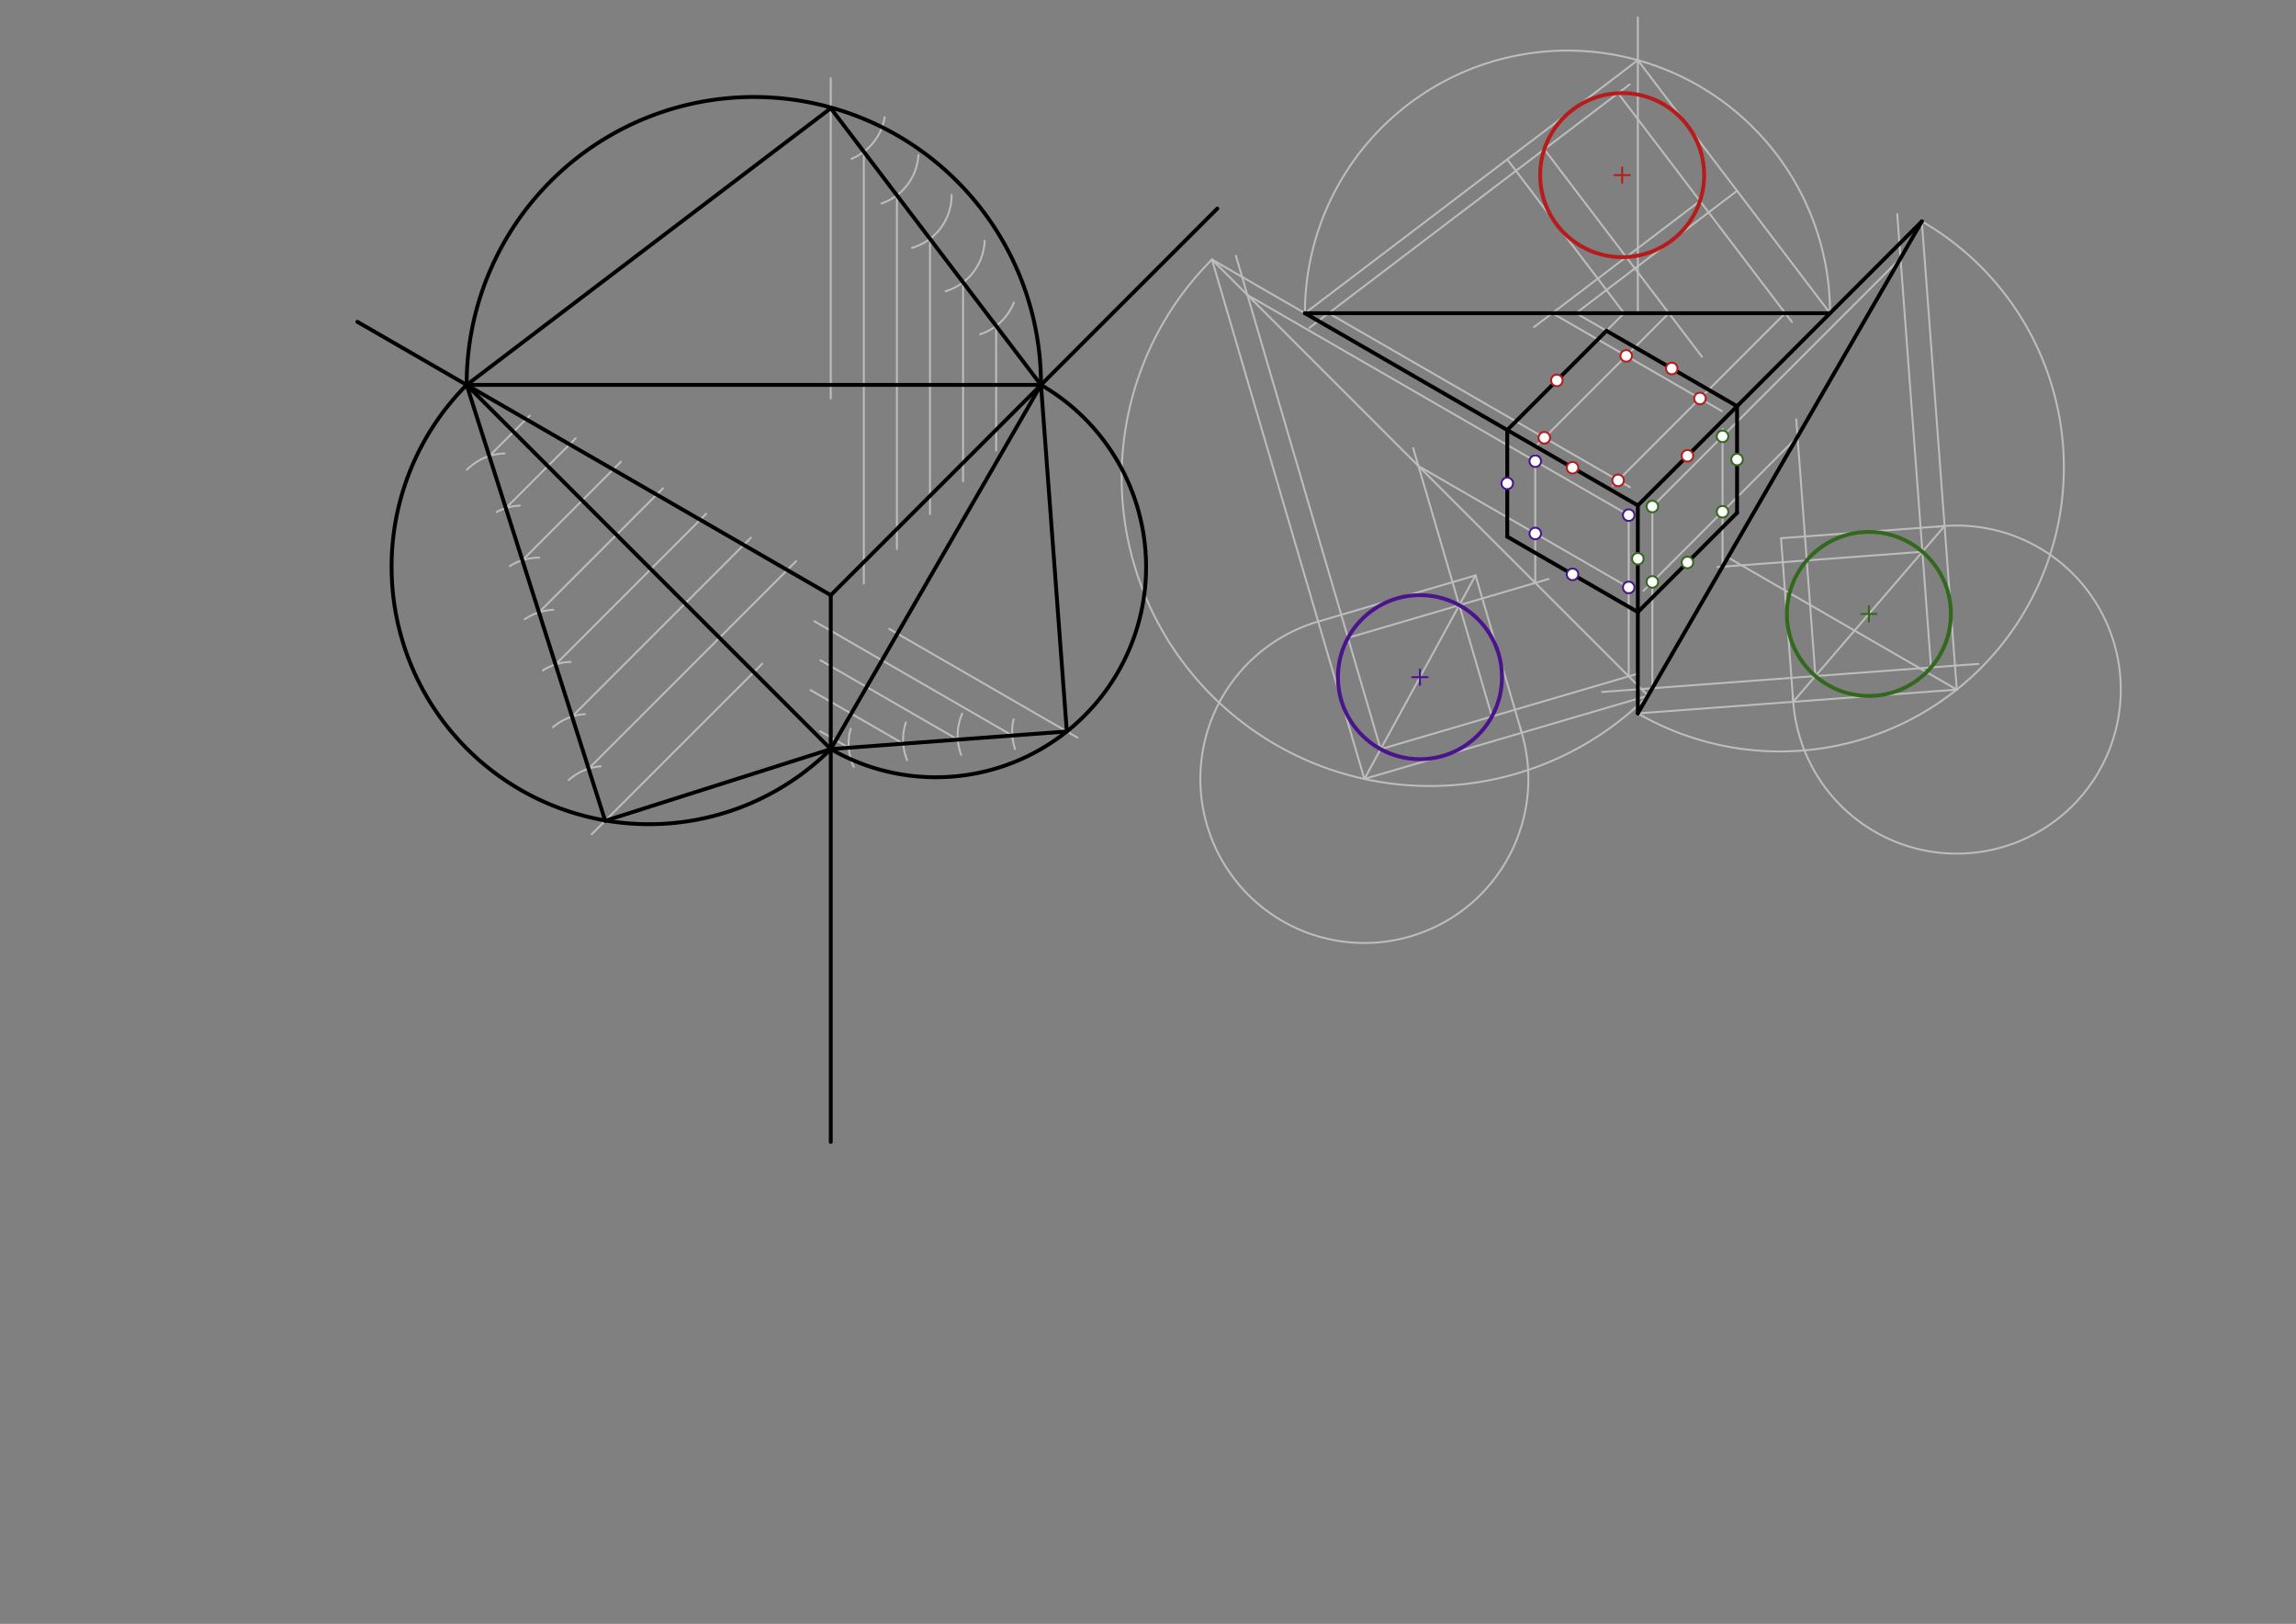 <svg xmlns="http://www.w3.org/2000/svg" class="svg--1it" height="100%" preserveAspectRatio="xMidYMid meet" viewBox="0 0 1190.551 841.89" width="100%"><rect x="0" y="0" width="1190.551" height="841.89" fill="#808080" stroke="none"/><defs><marker id="marker-arrow" markerHeight="16" markerUnits="userSpaceOnUse" markerWidth="24" orient="auto-start-reverse" refX="24" refY="4" viewBox="0 0 24 8"><path d="M 0 0 L 24 4 L 0 8 z" stroke="inherit"></path></marker></defs><g class="aux-layer--1FB"><g class="element--2qn"><line stroke="#BDBDBD" stroke-dasharray="none" stroke-linecap="round" stroke-width="1" x1="430.781" x2="430.781" y1="206.562" y2="40.562"></line></g><g class="element--2qn"><line stroke="#BDBDBD" stroke-dasharray="none" stroke-linecap="round" stroke-width="1" x1="395.281" x2="306.781" y1="344.062" y2="432.562"></line></g><g class="element--2qn"><line stroke="#BDBDBD" stroke-dasharray="none" stroke-linecap="round" stroke-width="1" x1="461.075" x2="558.739" y1="326.053" y2="382.439"></line></g><g class="element--2qn"><path d="M 458.738 60.797 A 28.346 28.346 0 0 1 441.6 82.311" fill="none" stroke="#BDBDBD" stroke-dasharray="none" stroke-linecap="round" stroke-width="1"></path></g><g class="element--2qn"><path d="M 476.222 80.448 A 28.346 28.346 0 0 1 457.087 105.508" fill="none" stroke="#BDBDBD" stroke-dasharray="none" stroke-linecap="round" stroke-width="1"></path></g><g class="element--2qn"><path d="M 493.426 101.045 A 28.346 28.346 0 0 1 472.965 128.479" fill="none" stroke="#BDBDBD" stroke-dasharray="none" stroke-linecap="round" stroke-width="1"></path></g><g class="element--2qn"><path d="M 510.558 124.835 A 28.346 28.346 0 0 1 490.339 150.983" fill="none" stroke="#BDBDBD" stroke-dasharray="none" stroke-linecap="round" stroke-width="1"></path></g><g class="element--2qn"><path d="M 525.728 156.845 A 28.346 28.346 0 0 1 508.218 173.324" fill="none" stroke="#BDBDBD" stroke-dasharray="none" stroke-linecap="round" stroke-width="1"></path></g><g class="element--2qn"><line stroke="#BDBDBD" stroke-dasharray="none" stroke-linecap="round" stroke-width="1" x1="447.931" x2="447.931" y1="78.681" y2="302.562"></line></g><g class="element--2qn"><line stroke="#BDBDBD" stroke-dasharray="none" stroke-linecap="round" stroke-width="1" x1="465.08" x2="465.08" y1="101.251" y2="284.562"></line></g><g class="element--2qn"><line stroke="#BDBDBD" stroke-dasharray="none" stroke-linecap="round" stroke-width="1" x1="482.23" x2="482.23" y1="123.821" y2="266.562"></line></g><g class="element--2qn"><line stroke="#BDBDBD" stroke-dasharray="none" stroke-linecap="round" stroke-width="1" x1="499.38" x2="499.38" y1="146.391" y2="249.562"></line></g><g class="element--2qn"><line stroke="#BDBDBD" stroke-dasharray="none" stroke-linecap="round" stroke-width="1" x1="516.529" x2="516.529" y1="168.961" y2="233.562"></line></g><g class="element--2qn"><path d="M 526.341 388.352 A 28.346 28.346 0 0 1 525.546 372.907" fill="none" stroke="#BDBDBD" stroke-dasharray="none" stroke-linecap="round" stroke-width="1"></path></g><g class="element--2qn"><path d="M 498.393 391.353 A 28.346 28.346 0 0 1 498.926 370.01" fill="none" stroke="#BDBDBD" stroke-dasharray="none" stroke-linecap="round" stroke-width="1"></path></g><g class="element--2qn"><path d="M 470.387 394.13 A 28.346 28.346 0 0 1 469.727 374.554" fill="none" stroke="#BDBDBD" stroke-dasharray="none" stroke-linecap="round" stroke-width="1"></path></g><g class="element--2qn"><path d="M 442.698 397.562 A 28.346 28.346 0 0 1 441.104 377.818" fill="none" stroke="#BDBDBD" stroke-dasharray="none" stroke-linecap="round" stroke-width="1"></path></g><g class="element--2qn"><line stroke="#BDBDBD" stroke-dasharray="none" stroke-linecap="round" stroke-width="1" x1="524.911" x2="422.261" y1="381.337" y2="322.072"></line></g><g class="element--2qn"><line stroke="#BDBDBD" stroke-dasharray="none" stroke-linecap="round" stroke-width="1" x1="496.643" x2="425.423" y1="383.445" y2="342.326"></line></g><g class="element--2qn"><line stroke="#BDBDBD" stroke-dasharray="none" stroke-linecap="round" stroke-width="1" x1="468.375" x2="420.243" y1="385.553" y2="357.763"></line></g><g class="element--2qn"><line stroke="#BDBDBD" stroke-dasharray="none" stroke-linecap="round" stroke-width="1" x1="440.107" x2="425.371" y1="387.661" y2="379.153"></line></g><g class="element--2qn"><path d="M 294.882 404.433 A 28.346 28.346 0 0 1 311.457 397.285" fill="none" stroke="#BDBDBD" stroke-dasharray="none" stroke-linecap="round" stroke-width="1"></path></g><g class="element--2qn"><path d="M 286.739 377.028 A 28.346 28.346 0 0 1 303.253 370.241" fill="none" stroke="#BDBDBD" stroke-dasharray="none" stroke-linecap="round" stroke-width="1"></path></g><g class="element--2qn"><path d="M 281.499 347.539 A 28.346 28.346 0 0 1 295.925 343.167" fill="none" stroke="#BDBDBD" stroke-dasharray="none" stroke-linecap="round" stroke-width="1"></path></g><g class="element--2qn"><path d="M 286.873 316.168 A 28.346 28.346 0 0 0 272.057 321.086" fill="none" stroke="#BDBDBD" stroke-dasharray="none" stroke-linecap="round" stroke-width="1"></path></g><g class="element--2qn"><path d="M 264.374 293.479 A 28.346 28.346 0 0 1 279.618 289.129" fill="none" stroke="#BDBDBD" stroke-dasharray="none" stroke-linecap="round" stroke-width="1"></path></g><g class="element--2qn"><path d="M 269.594 262.143 A 28.346 28.346 0 0 0 257.517 265.46" fill="none" stroke="#BDBDBD" stroke-dasharray="none" stroke-linecap="round" stroke-width="1"></path></g><g class="element--2qn"><path d="M 242.11 243.54 A 28.346 28.346 0 0 1 261.637 235.106" fill="none" stroke="#BDBDBD" stroke-dasharray="none" stroke-linecap="round" stroke-width="1"></path></g><g class="element--2qn"><line stroke="#BDBDBD" stroke-dasharray="none" stroke-linecap="round" stroke-width="1" x1="305.224" x2="412.819" y1="398.519" y2="290.923"></line></g><g class="element--2qn"><line stroke="#BDBDBD" stroke-dasharray="none" stroke-linecap="round" stroke-width="1" x1="296.637" x2="389.352" y1="371.504" y2="278.79"></line></g><g class="element--2qn"><line stroke="#BDBDBD" stroke-dasharray="none" stroke-linecap="round" stroke-width="1" x1="288.051" x2="366.218" y1="344.49" y2="266.322"></line></g><g class="element--2qn"><line stroke="#BDBDBD" stroke-dasharray="none" stroke-linecap="round" stroke-width="1" x1="279.465" x2="343.751" y1="317.475" y2="253.189"></line></g><g class="element--2qn"><line stroke="#BDBDBD" stroke-dasharray="none" stroke-linecap="round" stroke-width="1" x1="270.878" x2="321.95" y1="290.46" y2="239.388"></line></g><g class="element--2qn"><line stroke="#BDBDBD" stroke-dasharray="none" stroke-linecap="round" stroke-width="1" x1="262.292" x2="298.483" y1="263.445" y2="227.254"></line></g><g class="element--2qn"><line stroke="#BDBDBD" stroke-dasharray="none" stroke-linecap="round" stroke-width="1" x1="253.706" x2="274.683" y1="236.431" y2="215.454"></line></g><g class="element--2qn"><path d="M 676.643 162.375 A 136.147 136.147 0 0 1 948.938 162.375" fill="none" stroke="#BDBDBD" stroke-dasharray="none" stroke-linecap="round" stroke-width="1"></path></g><g class="element--2qn"><line stroke="#BDBDBD" stroke-dasharray="none" stroke-linecap="round" stroke-width="1" x1="849.271" x2="849.271" y1="162.375" y2="9.042"></line></g><g class="element--2qn"><line stroke="#BDBDBD" stroke-dasharray="none" stroke-linecap="round" stroke-width="1" x1="676.643" x2="849.271" y1="162.375" y2="31.206"></line></g><g class="element--2qn"><line stroke="#BDBDBD" stroke-dasharray="none" stroke-linecap="round" stroke-width="1" x1="849.271" x2="948.938" y1="31.206" y2="162.375"></line></g><g class="element--2qn"><line stroke="#BDBDBD" stroke-dasharray="none" stroke-linecap="round" stroke-width="1" x1="781.56" x2="833.009" y1="82.655" y2="150.366"></line></g><g class="element--2qn"><line stroke="#BDBDBD" stroke-dasharray="none" stroke-linecap="round" stroke-width="1" x1="900.72" x2="833.009" y1="98.917" y2="150.366"></line></g><g class="element--2qn"><line stroke="#BDBDBD" stroke-dasharray="none" stroke-linecap="round" stroke-width="1" x1="833.009" x2="817.204" y1="150.366" y2="162.375"></line></g><g class="element--2qn"><line stroke="#BDBDBD" stroke-dasharray="none" stroke-linecap="round" stroke-width="1" x1="833.009" x2="842.134" y1="150.366" y2="162.375"></line></g><g class="element--2qn"><line stroke="#BDBDBD" stroke-dasharray="none" stroke-linecap="round" stroke-width="1" x1="817.204" x2="833.009" y1="162.375" y2="171.5"></line></g><g class="element--2qn"><line stroke="#BDBDBD" stroke-dasharray="none" stroke-linecap="round" stroke-width="1" x1="842.134" x2="833.009" y1="162.375" y2="171.5"></line></g><g class="element--2qn"><line stroke="#BDBDBD" stroke-dasharray="none" stroke-linecap="round" stroke-width="1" x1="845.07" x2="678.912" y1="43.734" y2="169.986"></line></g><g class="element--2qn"><line stroke="#BDBDBD" stroke-dasharray="none" stroke-linecap="round" stroke-width="1" x1="839.036" x2="929.16" y1="48.318" y2="166.928"></line></g><g class="element--2qn"><line stroke="#BDBDBD" stroke-dasharray="none" stroke-linecap="round" stroke-width="1" x1="800.789" x2="882.514" y1="77.379" y2="184.936"></line></g><g class="element--2qn"><line stroke="#BDBDBD" stroke-dasharray="none" stroke-linecap="round" stroke-width="1" x1="881.491" x2="795.462" y1="104.192" y2="169.56"></line></g><g class="element--2qn"><line stroke="#BDBDBD" stroke-dasharray="none" stroke-linecap="round" stroke-width="1" x1="688.929" x2="845.154" y1="162.375" y2="252.571"></line></g><g class="element--2qn"><line stroke="#BDBDBD" stroke-dasharray="none" stroke-linecap="round" stroke-width="1" x1="925.7" x2="836.319" y1="162.375" y2="251.756"></line></g><g class="element--2qn"><line stroke="#BDBDBD" stroke-dasharray="none" stroke-linecap="round" stroke-width="1" x1="865.372" x2="796.488" y1="162.375" y2="231.259"></line></g><g class="element--2qn"><line stroke="#BDBDBD" stroke-dasharray="none" stroke-linecap="round" stroke-width="1" x1="804.918" x2="892.832" y1="162.375" y2="213.132"></line></g><g class="element--2qn"><path d="M 849.271 369.854 A 147.274 147.274 0 1 0 996.545 114.767" fill="none" stroke="#BDBDBD" stroke-dasharray="none" stroke-linecap="round" stroke-width="1"></path></g><g class="element--2qn"><line stroke="#BDBDBD" stroke-dasharray="none" stroke-linecap="round" stroke-width="1" x1="895.955" x2="1014.647" y1="288.995" y2="357.522"></line></g><g class="element--2qn"><line stroke="#BDBDBD" stroke-dasharray="none" stroke-linecap="round" stroke-width="1" x1="996.545" x2="1014.647" y1="114.767" y2="357.522"></line></g><g class="element--2qn"><line stroke="#BDBDBD" stroke-dasharray="none" stroke-linecap="round" stroke-width="1" x1="1014.647" x2="849.271" y1="357.522" y2="369.854"></line></g><g class="element--2qn"><path d="M 1004.439 273.097 A 85.039 85.039 0 1 1 929.666 360.669" fill="none" stroke="#BDBDBD" stroke-dasharray="none" stroke-linecap="round" stroke-width="1"></path></g><g class="element--2qn"><line stroke="#BDBDBD" stroke-dasharray="none" stroke-linecap="round" stroke-width="1" x1="1008.324" x2="923.52" y1="272.718" y2="279.042"></line></g><g class="element--2qn"><line stroke="#BDBDBD" stroke-dasharray="none" stroke-linecap="round" stroke-width="1" x1="929.843" x2="923.52" y1="363.846" y2="279.042"></line></g><g class="element--2qn"><line stroke="#BDBDBD" stroke-dasharray="none" stroke-linecap="round" stroke-width="1" x1="1008.323" x2="929.843" y1="272.718" y2="363.846"></line></g><g class="element--2qn"><line stroke="#BDBDBD" stroke-dasharray="none" stroke-linecap="round" stroke-width="1" x1="1025.921" x2="830.749" y1="344.193" y2="358.747"></line></g><g class="element--2qn"><line stroke="#BDBDBD" stroke-dasharray="none" stroke-linecap="round" stroke-width="1" x1="983.773" x2="1001.302" y1="110.968" y2="346.029"></line></g><g class="element--2qn"><line stroke="#BDBDBD" stroke-dasharray="none" stroke-linecap="round" stroke-width="1" x1="941.337" x2="931.416" y1="350.5" y2="217.462"></line></g><g class="element--2qn"><line stroke="#BDBDBD" stroke-dasharray="none" stroke-linecap="round" stroke-width="1" x1="996.83" x2="890.581" y1="286.063" y2="293.986"></line></g><g class="element--2qn"><line stroke="#BDBDBD" stroke-dasharray="none" stroke-linecap="round" stroke-width="1" x1="856.805" x2="856.805" y1="356.804" y2="261.708"></line></g><g class="element--2qn"><line stroke="#BDBDBD" stroke-dasharray="none" stroke-linecap="round" stroke-width="1" x1="893.185" x2="893.185" y1="293.792" y2="222.375"></line></g><g class="element--2qn"><line stroke="#BDBDBD" stroke-dasharray="none" stroke-linecap="round" stroke-width="1" x1="932.084" x2="852.199" y1="226.418" y2="306.303"></line></g><g class="element--2qn"><line stroke="#BDBDBD" stroke-dasharray="none" stroke-linecap="round" stroke-width="1" x1="985.485" x2="855.319" y1="133.924" y2="264.09"></line></g><g class="element--2qn"><line stroke="#BDBDBD" stroke-dasharray="none" stroke-linecap="round" stroke-width="1" x1="628.442" x2="854.571" y1="134.546" y2="360.675"></line></g><g class="element--2qn"><path d="M 628.442 134.546 A 159.897 159.897 0 0 0 854.571 360.675" fill="none" stroke="#BDBDBD" stroke-dasharray="none" stroke-linecap="round" stroke-width="1"></path></g><g class="element--2qn"><line stroke="#BDBDBD" stroke-dasharray="none" stroke-linecap="round" stroke-width="1" x1="628.442" x2="707.47" y1="134.546" y2="403.843"></line></g><g class="element--2qn"><line stroke="#BDBDBD" stroke-dasharray="none" stroke-linecap="round" stroke-width="1" x1="707.47" x2="854.571" y1="403.843" y2="360.675"></line></g><g class="element--2qn"><line stroke="#BDBDBD" stroke-dasharray="none" stroke-linecap="round" stroke-width="1" x1="676.643" x2="628.442" y1="162.375" y2="134.546"></line></g><g class="element--2qn"><path d="M 788.177 377.049 A 85.039 85.039 0 1 1 683.524 322.245" fill="none" stroke="#BDBDBD" stroke-dasharray="none" stroke-linecap="round" stroke-width="1"></path></g><g class="element--2qn"><line stroke="#BDBDBD" stroke-dasharray="none" stroke-linecap="round" stroke-width="1" x1="683.524" x2="765.122" y1="322.245" y2="298.299"></line></g><g class="element--2qn"><line stroke="#BDBDBD" stroke-dasharray="none" stroke-linecap="round" stroke-width="1" x1="789.068" x2="765.122" y1="379.897" y2="298.299"></line></g><g class="element--2qn"><line stroke="#BDBDBD" stroke-dasharray="none" stroke-linecap="round" stroke-width="1" x1="765.122" x2="707.47" y1="298.299" y2="403.843"></line></g><g class="element--2qn"><line stroke="#BDBDBD" stroke-dasharray="none" stroke-linecap="round" stroke-width="1" x1="715.913" x2="640.845" y1="388.386" y2="132.583"></line></g><g class="element--2qn"><line stroke="#BDBDBD" stroke-dasharray="none" stroke-linecap="round" stroke-width="1" x1="715.913" x2="849.429" y1="388.386" y2="349.205"></line></g><g class="element--2qn"><line stroke="#BDBDBD" stroke-dasharray="none" stroke-linecap="round" stroke-width="1" x1="773.611" x2="732.781" y1="371.454" y2="232.32"></line></g><g class="element--2qn"><line stroke="#BDBDBD" stroke-dasharray="none" stroke-linecap="round" stroke-width="1" x1="698.98" x2="802.972" y1="330.688" y2="300.17"></line></g><g class="element--2qn"><line stroke="#BDBDBD" stroke-dasharray="none" stroke-linecap="round" stroke-width="1" x1="646.811" x2="845.52" y1="152.916" y2="267.64"></line></g><g class="element--2qn"><line stroke="#BDBDBD" stroke-dasharray="none" stroke-linecap="round" stroke-width="1" x1="735.508" x2="846.706" y1="241.612" y2="305.812"></line></g><g class="element--2qn"><line stroke="#BDBDBD" stroke-dasharray="none" stroke-linecap="round" stroke-width="1" x1="796.087" x2="796.087" y1="302.191" y2="235.708"></line></g><g class="element--2qn"><line stroke="#BDBDBD" stroke-dasharray="none" stroke-linecap="round" stroke-width="1" x1="844.536" x2="844.536" y1="350.64" y2="264.375"></line></g></g><g class="main-layer--3Vd"><g class="element--2qn"><line stroke="#000000" stroke-dasharray="none" stroke-linecap="round" stroke-width="2" x1="430.781" x2="631.221" y1="308.562" y2="108.123"></line></g><g class="element--2qn"><line stroke="#000000" stroke-dasharray="none" stroke-linecap="round" stroke-width="2" x1="430.781" x2="430.781" y1="308.562" y2="592.027"></line></g><g class="element--2qn"><line stroke="#000000" stroke-dasharray="none" stroke-linecap="round" stroke-width="2" x1="430.781" x2="185.294" y1="308.562" y2="166.83"></line></g><g class="element--2qn"><line stroke="#000000" stroke-dasharray="none" stroke-linecap="round" stroke-width="2" x1="430.781" x2="539.781" y1="388.356" y2="199.562"></line></g><g class="element--2qn"><line stroke="#000000" stroke-dasharray="none" stroke-linecap="round" stroke-width="2" x1="539.781" x2="241.988" y1="199.563" y2="199.563"></line></g><g class="element--2qn"><line stroke="#000000" stroke-dasharray="none" stroke-linecap="round" stroke-width="2" x1="241.988" x2="430.781" y1="199.563" y2="388.356"></line></g><g class="element--2qn"><path d="M 241.988 199.563 A 148.897 148.897 0 1 1 539.781 199.563" fill="none" stroke="#000000" stroke-dasharray="none" stroke-linecap="round" stroke-width="2"></path></g><g class="element--2qn"><path d="M 539.781 199.562 A 109 109 0 1 1 430.781 388.356" fill="none" stroke="#000000" stroke-dasharray="none" stroke-linecap="round" stroke-width="2"></path></g><g class="element--2qn"><path d="M 430.781 388.356 A 133.497 133.497 0 0 1 241.988 199.563" fill="none" stroke="#000000" stroke-dasharray="none" stroke-linecap="round" stroke-width="2"></path></g><g class="element--2qn"><line stroke="#000000" stroke-dasharray="none" stroke-linecap="round" stroke-width="2" x1="241.988" x2="430.781" y1="199.563" y2="56.11"></line></g><g class="element--2qn"><line stroke="#000000" stroke-dasharray="none" stroke-linecap="round" stroke-width="2" x1="539.781" x2="430.781" y1="199.563" y2="56.11"></line></g><g class="element--2qn"><line stroke="#000000" stroke-dasharray="none" stroke-linecap="round" stroke-width="2" x1="539.781" x2="553.179" y1="199.562" y2="379.229"></line></g><g class="element--2qn"><line stroke="#000000" stroke-dasharray="none" stroke-linecap="round" stroke-width="2" x1="553.179" x2="430.781" y1="379.229" y2="388.356"></line></g><g class="element--2qn"><line stroke="#000000" stroke-dasharray="none" stroke-linecap="round" stroke-width="2" x1="430.781" x2="313.81" y1="388.356" y2="425.534"></line></g><g class="element--2qn"><line stroke="#000000" stroke-dasharray="none" stroke-linecap="round" stroke-width="2" x1="313.81" x2="241.988" y1="425.534" y2="199.563"></line></g><g class="element--2qn"><line stroke="#000000" stroke-dasharray="none" stroke-linecap="round" stroke-width="2" x1="849.271" x2="900.72" y1="262.042" y2="210.593"></line></g><g class="element--2qn"><line stroke="#000000" stroke-dasharray="none" stroke-linecap="round" stroke-width="2" x1="849.271" x2="781.56" y1="262.042" y2="222.949"></line></g><g class="element--2qn"><line stroke="#000000" stroke-dasharray="none" stroke-linecap="round" stroke-width="2" x1="849.271" x2="849.271" y1="262.042" y2="317.326"></line></g><g class="element--2qn"><line stroke="#000000" stroke-dasharray="none" stroke-linecap="round" stroke-width="2" x1="781.56" x2="849.271" y1="278.233" y2="317.326"></line></g><g class="element--2qn"><line stroke="#000000" stroke-dasharray="none" stroke-linecap="round" stroke-width="2" x1="900.72" x2="849.271" y1="265.877" y2="317.326"></line></g><g class="element--2qn"><line stroke="#000000" stroke-dasharray="none" stroke-linecap="round" stroke-width="2" x1="833.009" x2="900.72" y1="171.5" y2="210.593"></line></g><g class="element--2qn"><line stroke="#000000" stroke-dasharray="none" stroke-linecap="round" stroke-width="2" x1="833.009" x2="781.56" y1="171.5" y2="222.949"></line></g><g class="element--2qn"><line stroke="#000000" stroke-dasharray="none" stroke-linecap="round" stroke-width="2" x1="781.56" x2="781.56" y1="222.949" y2="278.233"></line></g><g class="element--2qn"><line stroke="#000000" stroke-dasharray="none" stroke-linecap="round" stroke-width="2" x1="900.72" x2="900.72" y1="210.593" y2="265.877"></line></g><g class="element--2qn"><line stroke="#000000" stroke-dasharray="none" stroke-linecap="round" stroke-width="2" x1="676.643" x2="948.938" y1="162.375" y2="162.375"></line></g><g class="element--2qn"><line stroke="#000000" stroke-dasharray="none" stroke-linecap="round" stroke-width="2" x1="781.56" x2="676.643" y1="222.949" y2="162.375"></line></g><g class="element--2qn"><line stroke="#000000" stroke-dasharray="none" stroke-linecap="round" stroke-width="2" x1="900.72" x2="948.938" y1="210.593" y2="162.375"></line></g><g class="element--2qn"><g class="center--1s5"><line x1="837.14" y1="90.786" x2="845.14" y2="90.786" stroke="#B71C1C" stroke-width="1" stroke-linecap="round"></line><line x1="841.14" y1="86.786" x2="841.14" y2="94.786" stroke="#B71C1C" stroke-width="1" stroke-linecap="round"></line><circle class="hit--230" cx="841.14" cy="90.786" r="4" stroke="none" fill="transparent"></circle></g><circle cx="841.14" cy="90.786" fill="none" r="42.52" stroke="#B71C1C" stroke-dasharray="none" stroke-width="2"></circle></g><g class="element--2qn"><line stroke="#000000" stroke-dasharray="none" stroke-linecap="round" stroke-width="2" x1="996.545" x2="849.271" y1="114.767" y2="369.854"></line></g><g class="element--2qn"><line stroke="#000000" stroke-dasharray="none" stroke-linecap="round" stroke-width="2" x1="849.271" x2="849.271" y1="317.326" y2="369.854"></line></g><g class="element--2qn"><line stroke="#000000" stroke-dasharray="none" stroke-linecap="round" stroke-width="2" x1="948.938" x2="996.545" y1="162.375" y2="114.767"></line></g><g class="element--2qn"><g class="center--1s5"><line x1="965.083" y1="318.282" x2="973.083" y2="318.282" stroke="#33691E" stroke-width="1" stroke-linecap="round"></line><line x1="969.083" y1="314.282" x2="969.083" y2="322.282" stroke="#33691E" stroke-width="1" stroke-linecap="round"></line><circle class="hit--230" cx="969.083" cy="318.282" r="4" stroke="none" fill="transparent"></circle></g><circle cx="969.083" cy="318.282" fill="none" r="42.52" stroke="#33691E" stroke-dasharray="none" stroke-width="2"></circle></g><g class="element--2qn"><g class="center--1s5"><line x1="732.296" y1="351.071" x2="740.296" y2="351.071" stroke="#4A148C" stroke-width="1" stroke-linecap="round"></line><line x1="736.296" y1="347.071" x2="736.296" y2="355.071" stroke="#4A148C" stroke-width="1" stroke-linecap="round"></line><circle class="hit--230" cx="736.296" cy="351.071" r="4" stroke="none" fill="transparent"></circle></g><circle cx="736.296" cy="351.071" fill="none" r="42.52" stroke="#4A148C" stroke-dasharray="none" stroke-width="2"></circle></g><g class="element--2qn"><circle cx="807.285" cy="197.225" r="3" stroke="#B71C1C" stroke-width="1" fill="#ffffff"></circle>}</g><g class="element--2qn"><circle cx="866.865" cy="191.047" r="3" stroke="#B71C1C" stroke-width="1" fill="#ffffff"></circle>}</g><g class="element--2qn"><circle cx="874.995" cy="236.317" r="3" stroke="#B71C1C" stroke-width="1" fill="#ffffff"></circle>}</g><g class="element--2qn"><circle cx="815.416" cy="242.495" r="3" stroke="#B71C1C" stroke-width="1" fill="#ffffff"></circle>}</g><g class="element--2qn"><circle cx="843.244" cy="184.503" r="3" stroke="#B71C1C" stroke-width="1" fill="#ffffff"></circle>}</g><g class="element--2qn"><circle cx="881.491" cy="206.584" r="3" stroke="#B71C1C" stroke-width="1" fill="#ffffff"></circle>}</g><g class="element--2qn"><circle cx="839.036" cy="249.039" r="3" stroke="#B71C1C" stroke-width="1" fill="#ffffff"></circle>}</g><g class="element--2qn"><circle cx="800.789" cy="226.958" r="3" stroke="#B71C1C" stroke-width="1" fill="#ffffff"></circle>}</g><g class="element--2qn"><circle cx="893.185" cy="226.224" r="3" stroke="#33691E" stroke-width="1" fill="#ffffff"></circle>}</g><g class="element--2qn"><circle cx="900.72" cy="238.235" r="3" stroke="#33691E" stroke-width="1" fill="#ffffff"></circle>}</g><g class="element--2qn"><circle cx="893.185" cy="265.316" r="3" stroke="#33691E" stroke-width="1" fill="#ffffff"></circle>}</g><g class="element--2qn"><circle cx="874.995" cy="291.601" r="3" stroke="#33691E" stroke-width="1" fill="#ffffff"></circle>}</g><g class="element--2qn"><circle cx="856.805" cy="301.696" r="3" stroke="#33691E" stroke-width="1" fill="#ffffff"></circle>}</g><g class="element--2qn"><circle cx="849.271" cy="289.684" r="3" stroke="#33691E" stroke-width="1" fill="#ffffff"></circle>}</g><g class="element--2qn"><circle cx="856.805" cy="262.604" r="3" stroke="#33691E" stroke-width="1" fill="#ffffff"></circle>}</g><g class="element--2qn"><circle cx="781.56" cy="250.591" r="3" stroke="#4A148C" stroke-width="1" fill="#ffffff"></circle>}</g><g class="element--2qn"><circle cx="796.087" cy="276.587" r="3" stroke="#4A148C" stroke-width="1" fill="#ffffff"></circle>}</g><g class="element--2qn"><circle cx="815.416" cy="297.779" r="3" stroke="#4A148C" stroke-width="1" fill="#ffffff"></circle>}</g><g class="element--2qn"><circle cx="844.536" cy="304.56" r="3" stroke="#4A148C" stroke-width="1" fill="#ffffff"></circle>}</g><g class="element--2qn"><circle cx="844.536" cy="267.072" r="3" stroke="#4A148C" stroke-width="1" fill="#ffffff"></circle>}</g><g class="element--2qn"><circle cx="796.087" cy="239.1" r="3" stroke="#4A148C" stroke-width="1" fill="#ffffff"></circle>}</g></g><g class="snaps-layer--2PT"></g><g class="temp-layer--rAP"></g></svg>